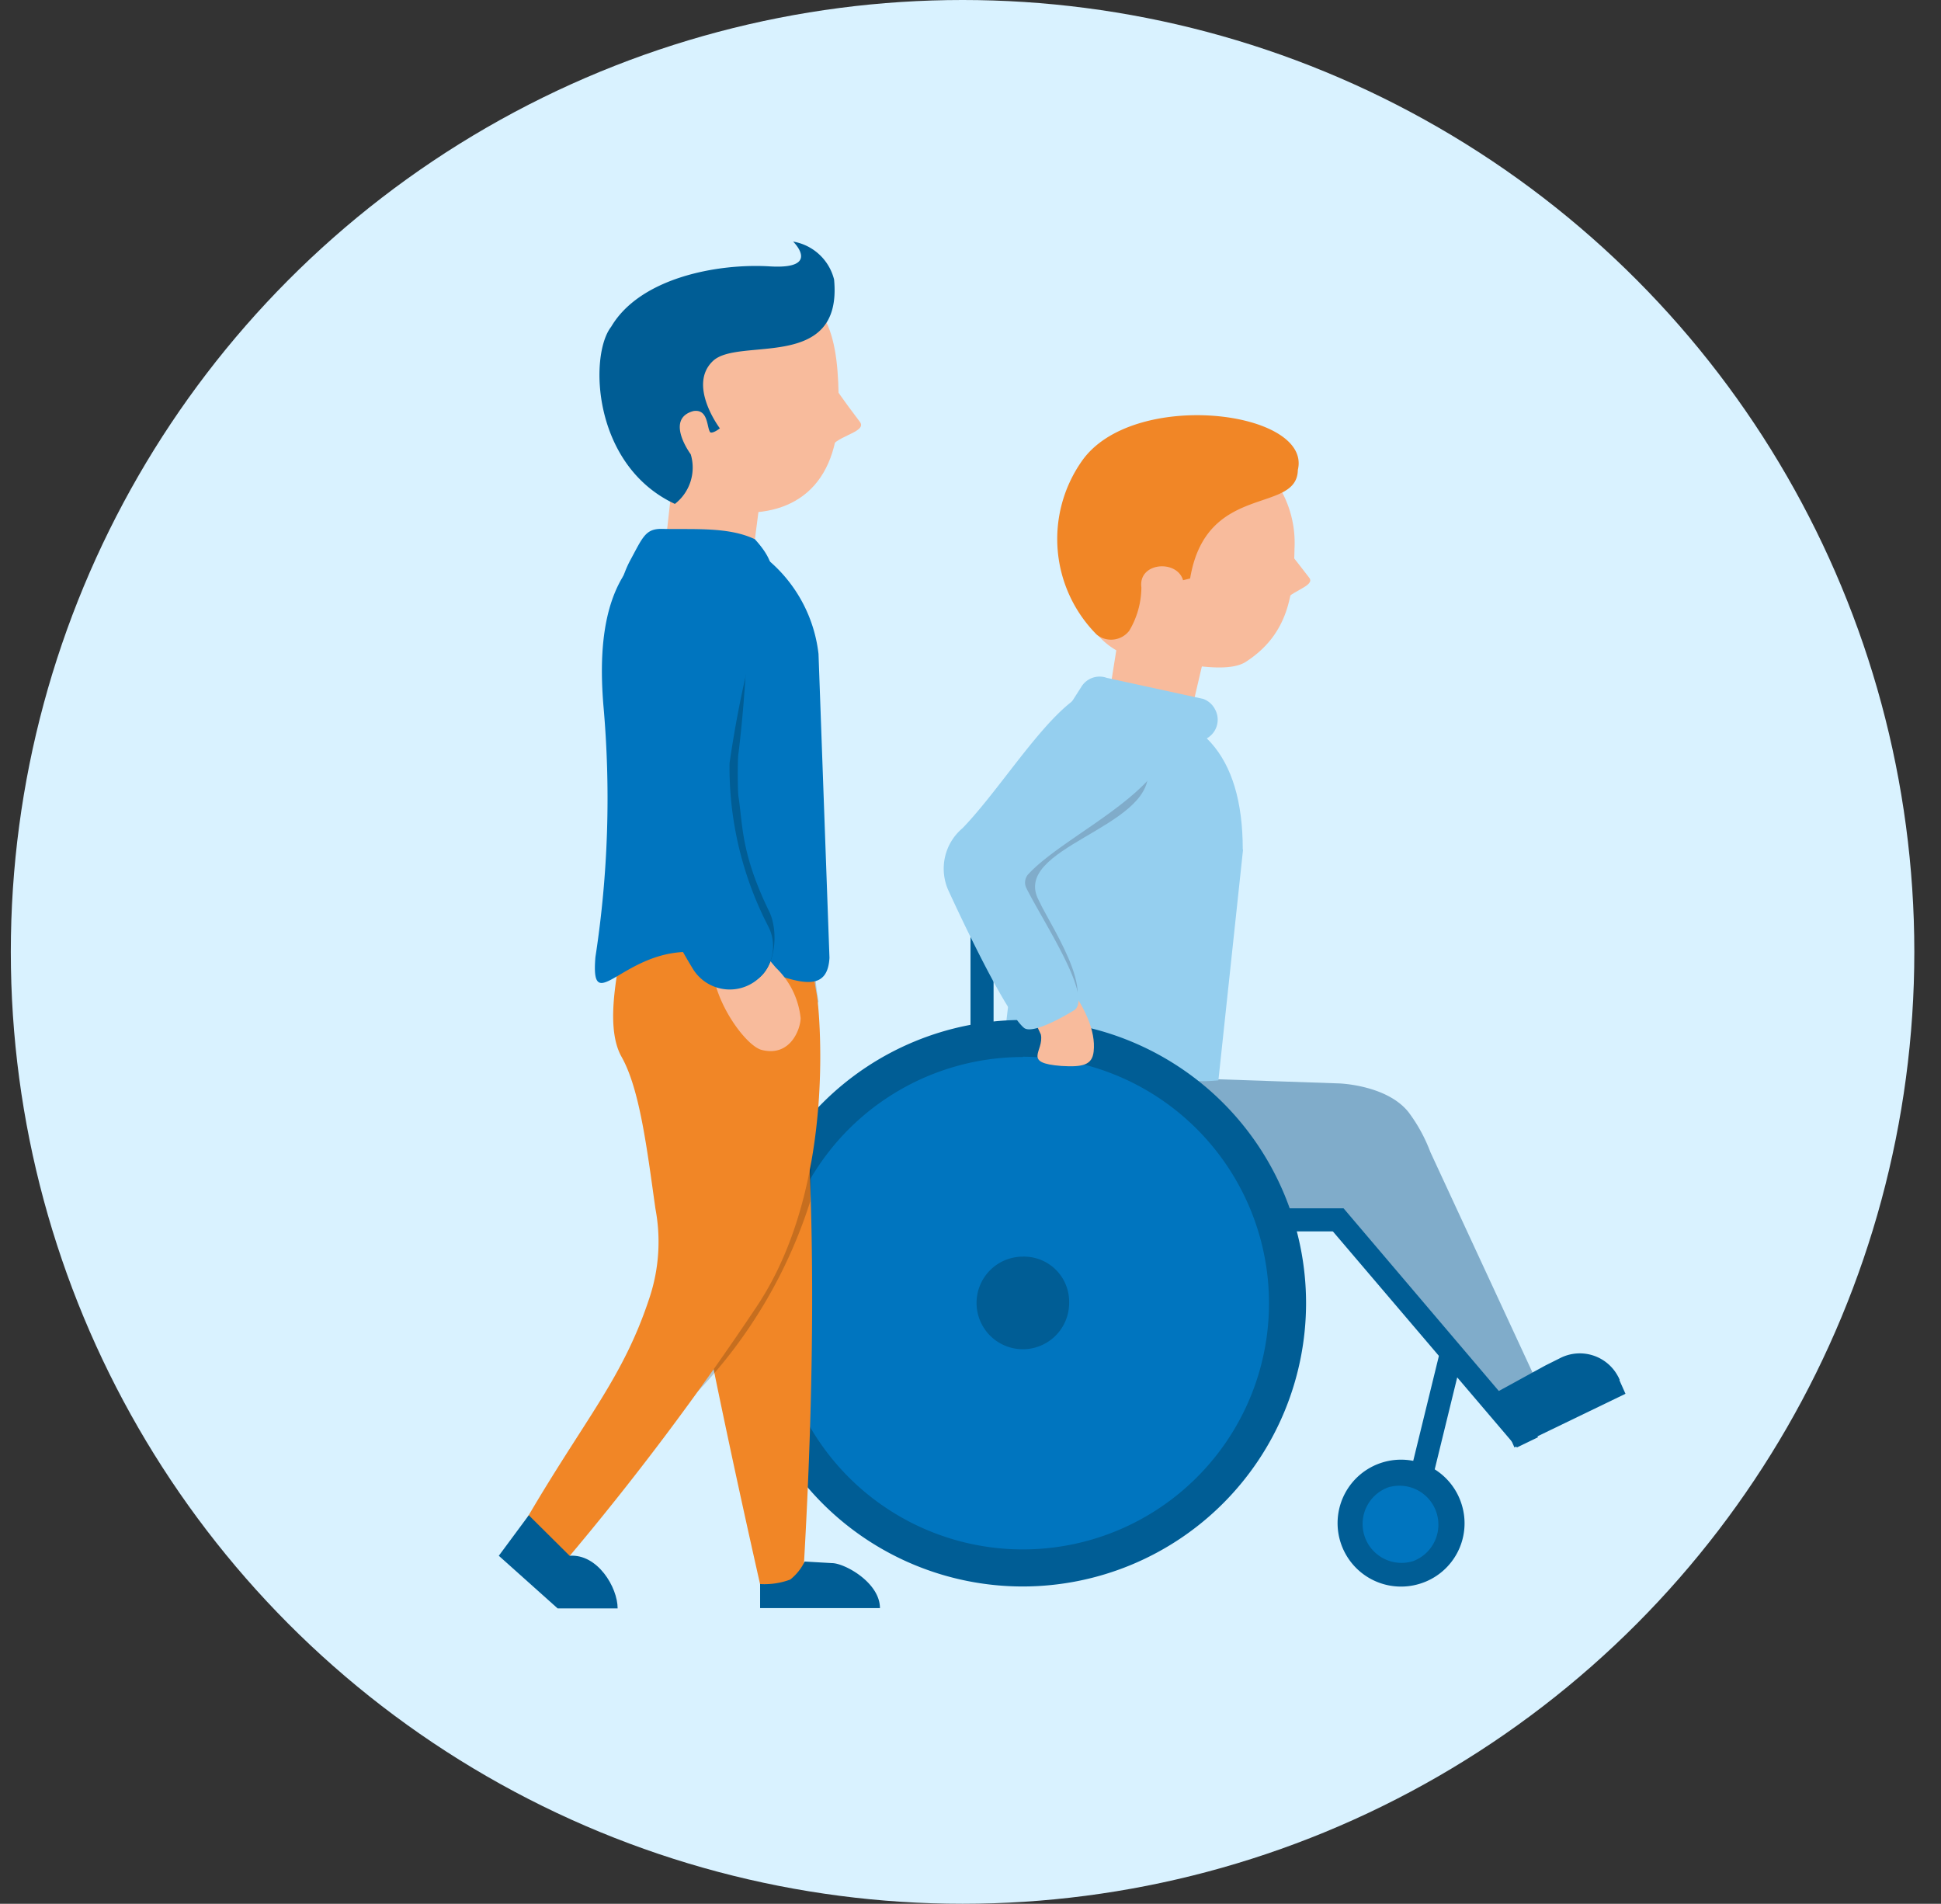 <svg xmlns="http://www.w3.org/2000/svg" viewBox="0 0 134.6 132"><rect x="0" y="0" width="134.6" height="132" fill="#333333" stroke="none"/><defs><style>.cls-1{fill:none;stroke:red;stroke-miterlimit:10;stroke-width:6px;}.cls-2{fill:#fff;}.cls-3{fill:#d9f2ff;}.cls-4{fill:#80acca;}.cls-5{fill:#005d95;}.cls-6{fill:#f8bb9c;}.cls-7{fill:#f18626;}.cls-8{fill:#95cfef;}.cls-9{fill:#0075bf;}.cls-10{opacity:0.18;}</style></defs><title>Ferdige ikoner</title><g id="Sirkel"><rect class="cls-1" x="-51.25" y="-52.41" width="876.35" height="232.95"/></g><g id="Layer_1" data-name="Layer 1"><circle class="cls-2" cx="66.44" cy="66" r="65"/><circle class="cls-3" cx="66.75" cy="66" r="66"/></g><g id="Layer_4" data-name="Layer 4"><path class="cls-4" d="M97.68,77.12c-1.5-1.9-4.82-2-4.82-2l-14-.48A65.94,65.94,0,0,0,79,86l13.28-1.83a1.07,1.07,0,0,1,1.25.55l10.11,12.19,3.34-.22L99.19,79.88A11.14,11.14,0,0,0,97.68,77.12Z"/></g><g id="_1" data-name="1"><path class="cls-5" d="M67.3,64.28v-1c.88,0,1.6,1.72,1.6,2.6v26.7H67.3Z"/><polygon class="cls-6" points="78.04 41.13 76.53 50.62 82.46 49.99 84.2 42.54 78.04 41.13"/><path class="cls-6" d="M89.77,38c-.06,3.1-.36,5.94-3.38,7.89-1.36.88-4.7,0-5.94-.06-4.39,0-6.18-3.53-6.13-7.93a7.9,7.9,0,0,1,8.09-7.76A7.5,7.5,0,0,1,89.77,38Z"/><path class="cls-7" d="M90,32.58c-.05,3.1-6.36.83-7.47,7.53l-.49.12c-.42-1.45-3.12-1.25-2.89.5a5.94,5.94,0,0,1-.84,3,1.59,1.59,0,0,1-2.26.27A9.4,9.4,0,0,1,75,32C78.5,26.91,91,28.45,90,32.58Z"/><path class="cls-6" d="M88.56,37.23s1.17,1.44,2.23,2.83c.49.62-1.69,1-1.74,1.81"/><path class="cls-8" d="M86.18,58.9h0c0-6.64-3-9.82-8.63-9.82-4.56,0-6,5.23-6.37,9.92L69.37,74.33,71,76.65c.09,5.6.38-.5,4.6-2,4.49-1.58,4.17.7,8.89.26l1.71-16Z"/><path class="cls-8" d="M83.44,48.46,76.75,47A1.48,1.48,0,0,0,75,47.6l-1.14,1.79c-.61,1-.29,2.3.89,2.26L83,51.39a1.49,1.49,0,0,0,1.25-2.22v0A1.49,1.49,0,0,0,83.44,48.46Z"/><path class="cls-5" d="M108.16,94.18l-1,.5-3.34,1.83,1,2.07.3.6,7.2-3.5A3,3,0,0,0,108.16,94.18Z"/><rect class="cls-5" x="66.75" y="83.78" width="26.41" height="1.6"/><polygon class="cls-5" points="91.9 84.76 93.17 83.78 106.66 99.65 105.19 100.36 91.9 84.76"/><polygon class="cls-5" points="99.88 93.61 101.37 94.2 97.87 108.51 96.38 107.92 99.88 93.61"/><polygon class="cls-5" points="104.49 99.17 112.19 95.45 112.72 96.64 105.02 100.36 104.49 99.17"/><circle class="cls-9" cx="70.93" cy="90.34" r="17.9"/><path class="cls-5" d="M70.93,110A19.64,19.64,0,1,1,90.57,90.34,19.66,19.66,0,0,1,70.93,110Zm0-36.71A17.07,17.07,0,1,0,88,90.34,17.1,17.1,0,0,0,70.93,73.27Z"/><path class="cls-5" d="M74.14,90.34a3.21,3.21,0,1,1-3.21-3.21A3.13,3.13,0,0,1,74.14,90.34Z"/><circle class="cls-9" cx="97.02" cy="105.83" r="3.3"/><path class="cls-5" d="M98.46,109.81a4.4,4.4,0,1,1,2.9-5.5A4.38,4.38,0,0,1,98.46,109.81Zm-2.08-6.72A2.69,2.69,0,0,0,98,108.24a2.7,2.7,0,0,0-1.59-5.15Z"/><path class="cls-6" d="M72.41,66.4s3.76,3.54,3.43,6.51c-.1.93-.75,1.09-2.23,1-2.77-.21-1.19-1-1.43-2.18l-2-4.32"/><path class="cls-4" d="M79.61,53.49c-.13-1.89.46-4.42-2.07-4.57s-5.62,4-9,7.19c-4.19,3-1.94,6.8-1.94,6.8s2.84,6.49,4.35,7.79c.66.56,2-.2,2-.2,4.11-.21-.08-6.22-.92-8.08C70.09,58.76,79.87,57.44,79.61,53.49Z"/><path class="cls-8" d="M81.2,51c.17-2.43-2.12-3.1-4.65-3.26-2.9-.19-6.6,6.37-9.8,9.68a3.67,3.67,0,0,0-1,4.28S69.52,70,71,71.26c.66.57,3.53-1.24,3.53-1.24,1.23-1-2.22-6.16-3.35-8.43a.86.86,0,0,1,.15-1C73.89,57.85,80.92,54.93,81.2,51Z"/><path class="cls-6" d="M57.8,26.72s.6.92,1.83,2.53c.57.76-2,1-2.09,2"/><polygon class="cls-6" points="46.76 32.23 45.94 39.59 52.05 39.7 52.93 32.91 46.76 32.23"/><path class="cls-6" d="M58.16,28.15c0,5.68-3.25,7.82-7.63,7.33S42.9,32.7,42.9,28.15,48.42,19.91,53,19.91,58.16,23.61,58.16,28.15Z"/><path class="cls-7" d="M55.66,109.94c2-32.59-1.11-46.1-1.91-46.67-2.5-1.83-8-2.59-9.83-.09a5.71,5.71,0,0,0,1.2,7.91c.6.45.49,7.3,7.59,38.76Z"/><path class="cls-10" d="M43.85,70.26a11.59,11.59,0,0,1-.36-3.75C44,61.64,55,45.06,53.15,55.36c3.07-.64,3,11,3.61,14.07-1.13,2.08-.26,6.38-.57,13.86a34.06,34.06,0,0,1-7.7,13.08l-8.87,8.82C48.59,87.64,48.34,89.52,43.85,70.26Z"/><path class="cls-7" d="M43.11,73.29c-1.14-2-.3-5.56-.17-6.82.49-4.86,11.49-21.44,9.65-11.14C55.66,54.69,56,65.89,56.65,69c.1.54,1.52,12.92-4.09,21.46a194.56,194.56,0,0,1-13.34,17.76l-2.82-2.71c4.19-7.2,6.82-9.94,8.67-15.62a12.32,12.32,0,0,0,.38-6.09C44.86,79.6,44.36,75.52,43.11,73.29Z"/><path class="cls-9" d="M47.64,66c-4.53.06-6.7,4.57-6.35.36a72.51,72.51,0,0,0,.55-17.49c-.33-4.17-.28-11.68,7.22-12.14a10,10,0,0,1,7.7,8.61l.76,21.07C57.3,70.41,52.17,66,47.64,66Z"/><path class="cls-6" d="M50.52,61.18s-2.77,1.48-1.13,5.75c.1,2.55,2.35,5.61,3.44,5.87,2,.5,2.69-1.49,2.69-2.21a5.66,5.66,0,0,0-1.71-3.49,36.43,36.43,0,0,1-2.64-3.46c-1.22-1.73,1.5-.27,1.5-.27Z"/><path class="cls-5" d="M53.36,63.24c-2-4.09-1.84-6.05-2.15-8-.06-.35-.07-2.69,0-3,.68-5.54.58-9.81,1-10.32,1-2.79.3-1.2-1.22-2.87-1.82-.87-2-2.27-4.38-2.32-1.09,0-1.87,1.11-2.15,2.17A38.05,38.05,0,0,0,48.75,67.1c.88,1.46,1.81,1.72,3.25.8l.49,0C53.79,67.09,54,64.62,53.36,63.24Z"/><path class="cls-9" d="M53.28,64.24a24,24,0,0,1-2.69-11.32c.74-5.12,1.9-9.51,2.34-10,1-2.79.93-3.86-.58-5.53-1.82-.87-4.16-.67-6.49-.72-1.1,0-1.29.58-2.15,2.17-2.05,3.77-3,16.25,4.31,28.29a3,3,0,0,0,4.21,1h0A3,3,0,0,0,53.28,64.24Z"/><path class="cls-5" d="M47.9,31.5s-1.83-2.46.19-3c1.06-.16.91,1.2,1.17,1.48.21.08.66-.28.66-.28s-2.27-3-.47-4.68,9,.79,8.39-5.64A3.54,3.54,0,0,0,55,16.75s2,1.94-1.62,1.72-9,.79-11,4.19c-1.53,1.95-1.32,9.6,4.42,12.28A3.19,3.19,0,0,0,47.9,31.5Z"/><path class="cls-5" d="M39.5,107.87c1.94-.14,3.33,2.19,3.33,3.65H38.67l-4.08-3.65,2.08-2.81Z"/><path class="cls-5" d="M57.69,108.38c.88,0,3.33,1.35,3.33,3.12l-8.31,0v-1.67a5.1,5.1,0,0,0,2.09-.31,3.58,3.58,0,0,0,1-1.25Z"/></g></svg>